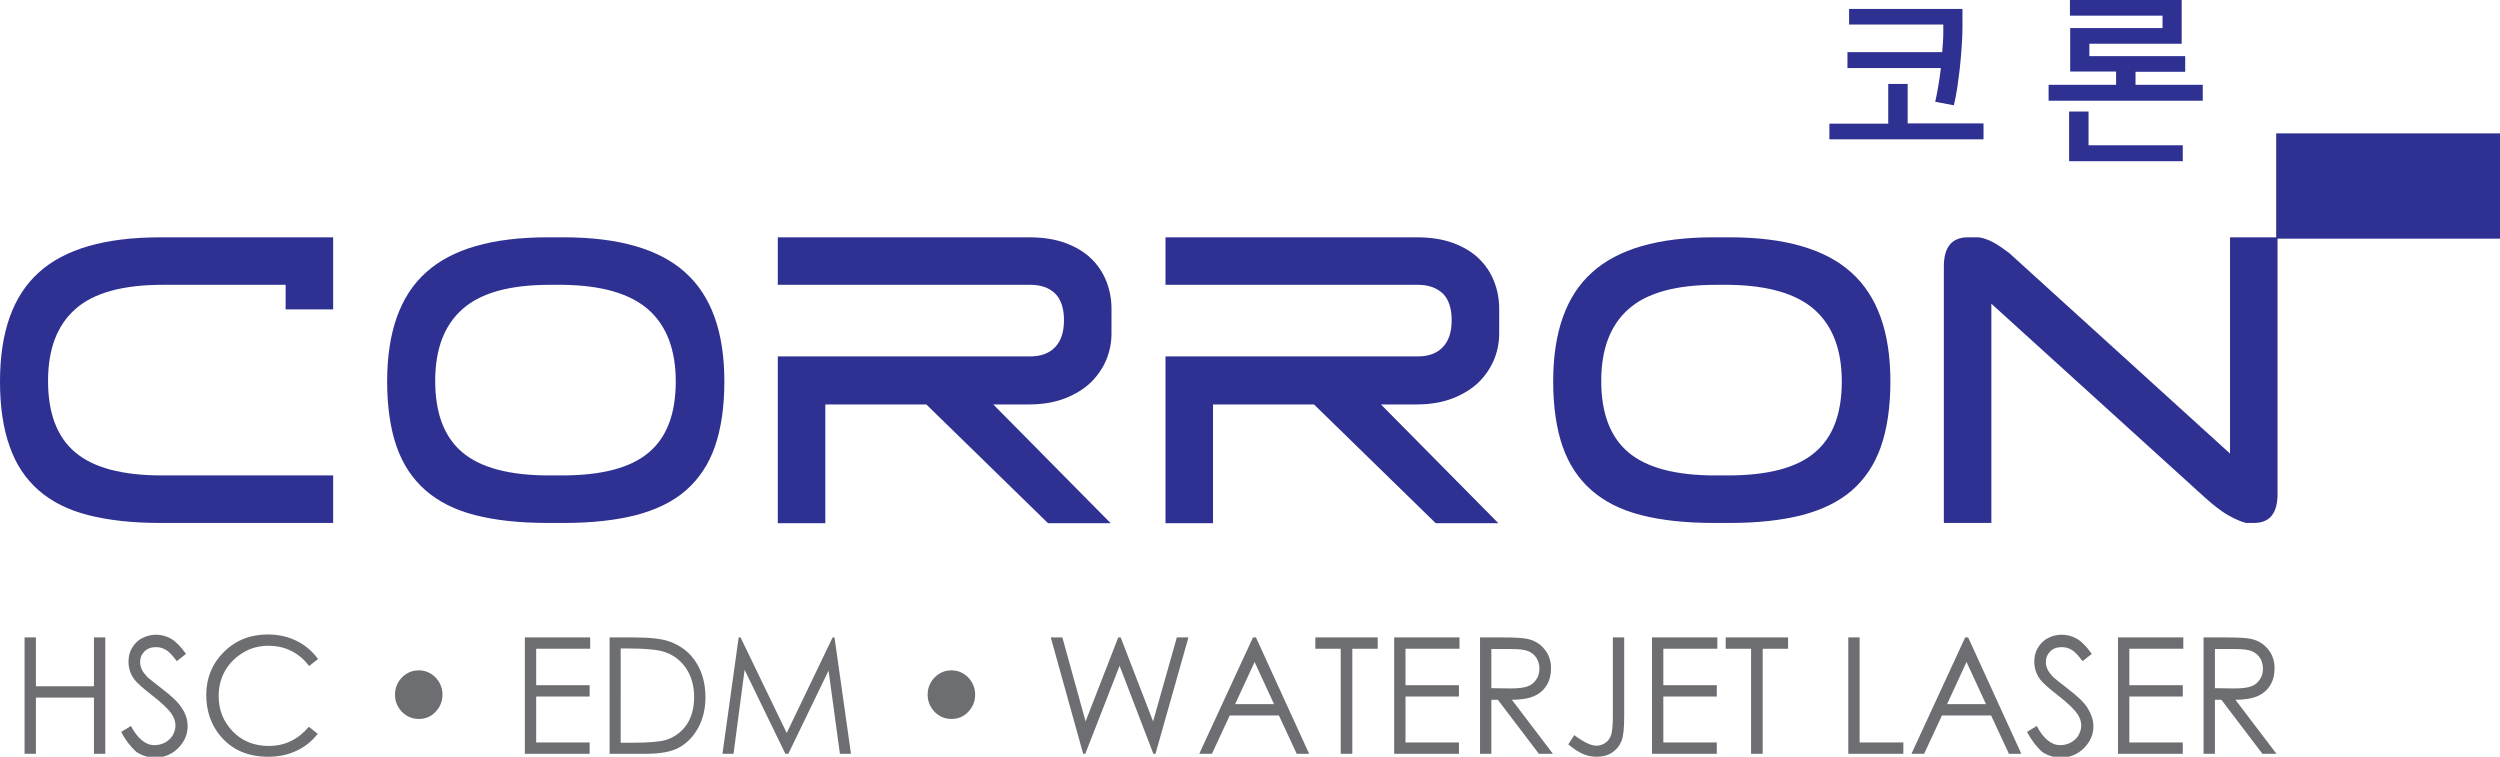 <?xml version="1.0" encoding="utf-8"?>
<!-- Generator: Adobe Illustrator 24.1.1, SVG Export Plug-In . SVG Version: 6.00 Build 0)  -->
<svg version="1.1" id="Layer_1" xmlns="http://www.w3.org/2000/svg" xmlns:xlink="http://www.w3.org/1999/xlink" x="0px" y="0px"
	 viewBox="0 0 926 280.3" style="enable-background:new 0 0 926 280.3;" xml:space="preserve">
<style type="text/css">
	.st0{fill:#2E3192;}
	.st1{fill:#6D6E71;}
</style>
<g>
	<path class="st0" d="M105.8,114.6v-9.1H60.2c-14.8,0-25.6,3-32.3,9c-6.8,6-10.1,14.9-10.1,26.6c0,11.9,3.3,20.7,10,26.4
		c6.7,5.7,17.4,8.6,32.2,8.6h63.4v17.6H59.4c-10.4,0-19.3-1-26.7-2.9c-7.5-1.9-13.6-5-18.4-9.2c-4.8-4.2-8.4-9.6-10.7-16.2
		C1.2,158.8,0,150.7,0,141.3c0-18.3,4.8-31.8,14.4-40.4c9.6-8.7,24.6-13,45.1-13h63.9v26.7H105.8z"/>
	<path class="st0" d="M202.7,193.7c-10.4,0-19.3-1-26.7-2.9c-7.5-1.9-13.6-5-18.4-9.2c-4.8-4.2-8.4-9.6-10.7-16.2
		c-2.3-6.6-3.5-14.7-3.5-24.1c0-18.3,4.8-31.8,14.4-40.4c9.6-8.7,24.6-13,45.1-13h5.8c20.4,0,35.4,4.3,45.1,13
		c9.7,8.7,14.5,22.1,14.5,40.4c0,9.4-1.2,17.5-3.5,24.1c-2.3,6.6-5.9,12-10.7,16.2c-4.8,4.2-11,7.2-18.5,9.2
		c-7.5,1.9-16.4,2.9-26.6,2.9H202.7z M203.6,105.5c-14.8,0-25.6,3-32.3,9c-6.8,6-10.1,14.9-10.1,26.6c0,11.9,3.3,20.7,10,26.4
		c6.7,5.7,17.4,8.6,32.2,8.6h4.7c14.8,0,25.5-2.8,32.2-8.5c6.7-5.6,10-14.4,10-26.3c0-11.6-3.3-20.5-10-26.5
		c-6.7-6-17.3-9.1-31.7-9.3H203.6z"/>
	<path class="st0" d="M381.7,105.5h-93.6V87.9h93.1c5.1,0,9.6,0.7,13.4,2.1c3.8,1.4,7,3.3,9.5,5.7c2.5,2.4,4.4,5.2,5.7,8.5
		c1.3,3.3,1.9,6.7,1.9,10.3v8.9c0,3.4-0.6,6.6-1.9,9.8c-1.3,3.1-3.2,5.9-5.7,8.4c-2.5,2.4-5.7,4.4-9.5,5.9
		c-3.8,1.5-8.3,2.3-13.4,2.3h-13.3l43.5,44h-23.2l-45.1-44h-37.4v44h-17.6V132h93.6c3.8,0,6.9-1.1,9.1-3.4c2.2-2.3,3.3-5.6,3.3-10
		c0-4.4-1.1-7.7-3.3-9.9C388.6,106.6,385.6,105.5,381.7,105.5"/>
	<path class="st0" d="M525.3,105.5h-93.6V87.9h93.1c5.1,0,9.6,0.7,13.4,2.1c3.8,1.4,7,3.3,9.5,5.7c2.5,2.4,4.4,5.2,5.7,8.5
		c1.3,3.3,1.9,6.7,1.9,10.3v8.9c0,3.4-0.6,6.6-1.9,9.8c-1.3,3.1-3.2,5.9-5.7,8.4c-2.5,2.4-5.7,4.4-9.5,5.9
		c-3.8,1.5-8.3,2.3-13.4,2.3h-13.3l43.5,44h-23.2l-45.1-44h-37.4v44h-17.6V132h93.6c3.8,0,6.9-1.1,9.1-3.4c2.2-2.3,3.3-5.6,3.3-10
		c0-4.4-1.1-7.7-3.3-9.9C532.1,106.6,529.1,105.5,525.3,105.5"/>
	<path class="st0" d="M634.6,193.7c-10.4,0-19.3-1-26.7-2.9c-7.5-1.9-13.6-5-18.4-9.2c-4.8-4.2-8.4-9.6-10.7-16.2
		c-2.3-6.6-3.5-14.7-3.5-24.1c0-18.3,4.8-31.8,14.4-40.4c9.6-8.7,24.6-13,45.1-13h5.8c20.4,0,35.4,4.3,45.1,13
		c9.7,8.7,14.5,22.1,14.5,40.4c0,9.4-1.2,17.5-3.5,24.1c-2.3,6.6-5.9,12-10.7,16.2c-4.8,4.2-11,7.2-18.5,9.2
		c-7.5,1.9-16.4,2.9-26.6,2.9H634.6z M635.5,105.5c-14.8,0-25.6,3-32.3,9c-6.8,6-10.1,14.9-10.1,26.6c0,11.9,3.3,20.7,10,26.4
		c6.7,5.7,17.4,8.6,32.2,8.6h4.7c14.8,0,25.5-2.8,32.2-8.5c6.7-5.6,10-14.4,10-26.3c0-11.6-3.3-20.5-10-26.5
		c-6.7-6-17.3-9.1-31.7-9.3H635.5z"/>
	<path class="st0" d="M816.5,184.1l-78.9-71.6v81.2H720v-95c0-7.2,3-10.8,8.9-10.8h4c1.6,0.2,3.3,0.8,5.1,1.7
		c1.7,0.9,3.8,2.3,6.3,4.2L826,168V87.9h17.6V183c0,7.1-2.9,10.7-8.7,10.7h-3c-1.6-0.4-3.8-1.3-6.5-2.8
		C822.8,189.4,819.8,187.1,816.5,184.1"/>
	<path class="st0" d="M677.6,51.7v-5.9h21.8V31.1h7.2v14.6h28.1v5.9H677.6z M684.9,3.3h42v6.9c0,2.2-0.1,4.6-0.3,7.2
		c-0.2,2.6-0.4,5.3-0.7,8c-0.3,2.7-0.7,5.2-1,7.6c-0.4,2.4-0.8,4.4-1.2,6l-6.9-1.3c0.4-1.6,0.7-3.4,1.1-5.6c0.4-2.2,0.7-4.5,1-6.9
		h-34.6v-5.9h35.1c0.1-1.5,0.2-2.9,0.3-4.2c0.1-1.4,0.1-2.6,0.1-3.6V9.1h-34.9V3.3z"/>
	<path class="st0" d="M791,26.5v4.9h24.9v5.9h-57.1v-5.9h25v-4.9h-17V10.4H801V5.8h-34.3V0h41.4v16.2h-34.2v4.6h35.5v5.8H791z
		 M766.4,59.7V41.3h7.2v12.5h34.9v5.9H766.4z"/>
	<rect x="843.1" y="49.4" class="st0" width="82.9" height="39"/>
	<g>
		<path class="st1" d="M9.1,236.1h4.2v18.1h21.5v-18.1H39v43.1h-4.2v-20.8H13.3v20.8H9.1V236.1z"/>
		<path class="st1" d="M44.9,271.1l3.6-2.2c2.5,4.7,5.4,7.1,8.7,7.1c1.4,0,2.7-0.3,4-1c1.2-0.7,2.2-1.6,2.8-2.7c0.6-1.1,1-2.3,1-3.6
			c0-1.4-0.5-2.9-1.4-4.2c-1.3-1.9-3.7-4.2-7.2-6.9c-3.5-2.7-5.7-4.7-6.6-5.9c-1.5-2-2.2-4.2-2.2-6.6c0-1.9,0.4-3.6,1.3-5.1
			c0.9-1.5,2.1-2.8,3.7-3.6s3.3-1.3,5.2-1.3c2,0,3.8,0.5,5.6,1.5c1.7,1,3.6,2.9,5.5,5.6l-3.4,2.7c-1.6-2.1-2.9-3.6-4.1-4.2
			c-1.1-0.7-2.3-1-3.7-1c-1.7,0-3.1,0.5-4.2,1.6s-1.6,2.4-1.6,3.9c0,0.9,0.2,1.8,0.6,2.7c0.4,0.9,1.1,1.8,2.1,2.9
			c0.6,0.5,2.4,2,5.4,4.3c3.7,2.8,6.2,5.2,7.5,7.4c1.4,2.1,2,4.3,2,6.5c0,3.1-1.2,5.8-3.5,8.1s-5.1,3.5-8.5,3.5
			c-2.6,0-4.9-0.7-7-2.1C48.6,276.8,46.6,274.4,44.9,271.1z"/>
		<path class="st1" d="M117.8,244.1l-3.3,2.6c-1.8-2.4-4-4.3-6.6-5.6s-5.4-1.9-8.5-1.9c-3.4,0-6.5,0.8-9.3,2.5s-5.1,3.9-6.7,6.7
			s-2.4,5.9-2.4,9.4c0,5.3,1.8,9.6,5.3,13.2s8,5.3,13.3,5.3c5.9,0,10.8-2.4,14.8-7.1l3.3,2.6c-2.1,2.7-4.7,4.8-7.9,6.3
			c-3.1,1.5-6.7,2.2-10.5,2.2c-7.4,0-13.2-2.5-17.5-7.5c-3.6-4.2-5.4-9.4-5.4-15.4c0-6.3,2.2-11.6,6.5-15.9s9.8-6.5,16.3-6.5
			c3.9,0,7.5,0.8,10.7,2.4C113.1,239,115.7,241.2,117.8,244.1z"/>
		<path class="st1" d="M155.1,248.3c2.4,0,4.5,0.9,6.2,2.6c1.7,1.8,2.6,3.9,2.6,6.4c0,2.5-0.9,4.6-2.6,6.4c-1.7,1.8-3.8,2.6-6.2,2.6
			s-4.5-0.9-6.2-2.6c-1.7-1.8-2.6-3.9-2.6-6.4c0-2.5,0.9-4.6,2.6-6.4C150.6,249.2,152.7,248.3,155.1,248.3z"/>
		<path class="st1" d="M194.4,236.1h24.2v4.2h-20v13.5h19.8v4.2h-19.8V275h19.8v4.2h-24V236.1z"/>
		<path class="st1" d="M225.8,279.2v-43.1h8.7c6.3,0,10.9,0.5,13.7,1.6c4.1,1.5,7.3,4,9.6,7.6c2.3,3.6,3.5,7.9,3.5,12.9
			c0,4.3-0.9,8.1-2.7,11.4c-1.8,3.3-4.2,5.7-7.1,7.3c-2.9,1.6-7,2.3-12.3,2.3H225.8z M229.9,275.1h4.9c5.8,0,9.9-0.4,12.1-1.1
			c3.2-1.1,5.7-3,7.5-5.7c1.8-2.7,2.7-6.1,2.7-10.1c0-4.2-1-7.7-3-10.7c-2-2.9-4.7-5-8.2-6.1c-2.6-0.8-7-1.2-13-1.2h-3V275.1z"/>
		<path class="st1" d="M267.6,279.2l6-43.1h0.7l17.1,35.4l17-35.4h0.7l6.1,43.1h-4.1l-4.2-30.8L292,279.2h-1.1l-15.1-31.1l-4.1,31.1
			H267.6z"/>
		<path class="st1" d="M352.4,248.3c2.4,0,4.5,0.9,6.2,2.6c1.7,1.8,2.6,3.9,2.6,6.4c0,2.5-0.9,4.6-2.6,6.4c-1.7,1.8-3.8,2.6-6.2,2.6
			s-4.5-0.9-6.2-2.6c-1.7-1.8-2.6-3.9-2.6-6.4c0-2.5,0.9-4.6,2.6-6.4C347.9,249.2,350,248.3,352.4,248.3z"/>
		<path class="st1" d="M389.2,236.1h4.3l8.6,31.1l12.1-31.1h0.9l12,31.1l8.8-31.1h4.3L428,279.2h-0.8l-12.5-32.6L402,279.2h-0.8
			L389.2,236.1z"/>
		<path class="st1" d="M465.2,236.1l19.7,43.1h-4.6l-6.6-14.2h-18.2l-6.6,14.2h-4.7l19.9-43.1H465.2z M464.7,245.2l-7.2,15.6h14.4
			L464.7,245.2z"/>
		<path class="st1" d="M487.2,240.3v-4.2h23.1v4.2h-9.4v38.9h-4.3v-38.9H487.2z"/>
		<path class="st1" d="M516.4,236.1h24.2v4.2h-20v13.5h19.8v4.2h-19.8V275h19.8v4.2h-24V236.1z"/>
		<path class="st1" d="M548.1,236.1h8.4c4.7,0,7.9,0.2,9.5,0.6c2.5,0.6,4.5,1.8,6.1,3.8c1.6,1.9,2.4,4.3,2.4,7.1
			c0,2.3-0.5,4.4-1.6,6.2s-2.6,3.1-4.6,4c-2,0.9-4.8,1.4-8.3,1.4l15.2,20h-5.2l-15.2-20h-2.4v20h-4.2V236.1z M552.4,240.3v14.6
			l7.3,0.1c2.8,0,4.9-0.3,6.2-0.8c1.4-0.5,2.4-1.4,3.2-2.6c0.8-1.2,1.1-2.5,1.1-4c0-1.4-0.4-2.8-1.1-3.9s-1.8-2-3-2.5
			s-3.3-0.8-6.2-0.8H552.4z"/>
		<path class="st1" d="M597.4,236.1h4.2v29.1c0,4.5-0.3,7.6-1,9.3c-0.7,1.7-1.8,3.1-3.4,4.2s-3.5,1.6-5.8,1.6c-1.7,0-3.4-0.3-5-1
			c-1.7-0.7-3.5-1.9-5.5-3.6l2.2-3.4c2.2,1.6,4,2.7,5.5,3.3c1,0.4,1.9,0.6,2.8,0.6c1.2,0,2.3-0.4,3.3-1.1s1.7-1.7,2.1-3
			s0.6-3.6,0.6-7.1V236.1z"/>
		<path class="st1" d="M611.9,236.1h24.2v4.2h-20v13.5h19.8v4.2h-19.8V275h19.8v4.2h-24V236.1z"/>
		<path class="st1" d="M639.2,240.3v-4.2h23.1v4.2h-9.4v38.9h-4.3v-38.9H639.2z"/>
		<path class="st1" d="M684.6,236.1h4.2V275H705v4.2h-20.4V236.1z"/>
		<path class="st1" d="M729,236.1l19.7,43.1h-4.6l-6.6-14.2h-18.2l-6.6,14.2H708l19.9-43.1H729z M728.4,245.2l-7.2,15.6h14.4
			L728.4,245.2z"/>
		<path class="st1" d="M750.8,271.1l3.6-2.2c2.5,4.7,5.4,7.1,8.7,7.1c1.4,0,2.7-0.3,4-1c1.2-0.7,2.2-1.6,2.8-2.7
			c0.6-1.1,1-2.3,1-3.6c0-1.4-0.5-2.9-1.4-4.2c-1.3-1.9-3.7-4.2-7.2-6.9c-3.5-2.7-5.7-4.7-6.6-5.9c-1.5-2-2.2-4.2-2.2-6.6
			c0-1.9,0.4-3.6,1.3-5.1c0.9-1.5,2.1-2.8,3.7-3.6c1.6-0.9,3.3-1.3,5.2-1.3c2,0,3.8,0.5,5.6,1.5c1.7,1,3.6,2.9,5.5,5.6l-3.4,2.7
			c-1.6-2.1-2.9-3.6-4.1-4.2c-1.1-0.7-2.3-1-3.7-1c-1.7,0-3.1,0.5-4.2,1.6s-1.6,2.4-1.6,3.9c0,0.9,0.2,1.8,0.6,2.7s1.1,1.8,2.1,2.9
			c0.6,0.5,2.4,2,5.4,4.3c3.7,2.8,6.2,5.2,7.5,7.4s2,4.3,2,6.5c0,3.1-1.2,5.8-3.5,8.1c-2.3,2.3-5.1,3.5-8.5,3.5
			c-2.6,0-4.9-0.7-7-2.1C754.5,276.8,752.6,274.4,750.8,271.1z"/>
		<path class="st1" d="M784.5,236.1h24.2v4.2h-20v13.5h19.8v4.2h-19.8V275h19.8v4.2h-24V236.1z"/>
		<path class="st1" d="M816.1,236.1h8.4c4.7,0,7.9,0.2,9.5,0.6c2.5,0.6,4.5,1.8,6.1,3.8c1.6,1.9,2.4,4.3,2.4,7.1
			c0,2.3-0.5,4.4-1.6,6.2s-2.6,3.1-4.6,4c-2,0.9-4.8,1.4-8.3,1.4l15.2,20h-5.2l-15.2-20h-2.4v20h-4.2V236.1z M820.4,240.3v14.6
			l7.3,0.1c2.8,0,4.9-0.3,6.2-0.8c1.4-0.5,2.4-1.4,3.2-2.6c0.8-1.2,1.1-2.5,1.1-4c0-1.4-0.4-2.8-1.1-3.9s-1.8-2-3-2.5
			s-3.3-0.8-6.2-0.8H820.4z"/>
	</g>
</g>
</svg>

